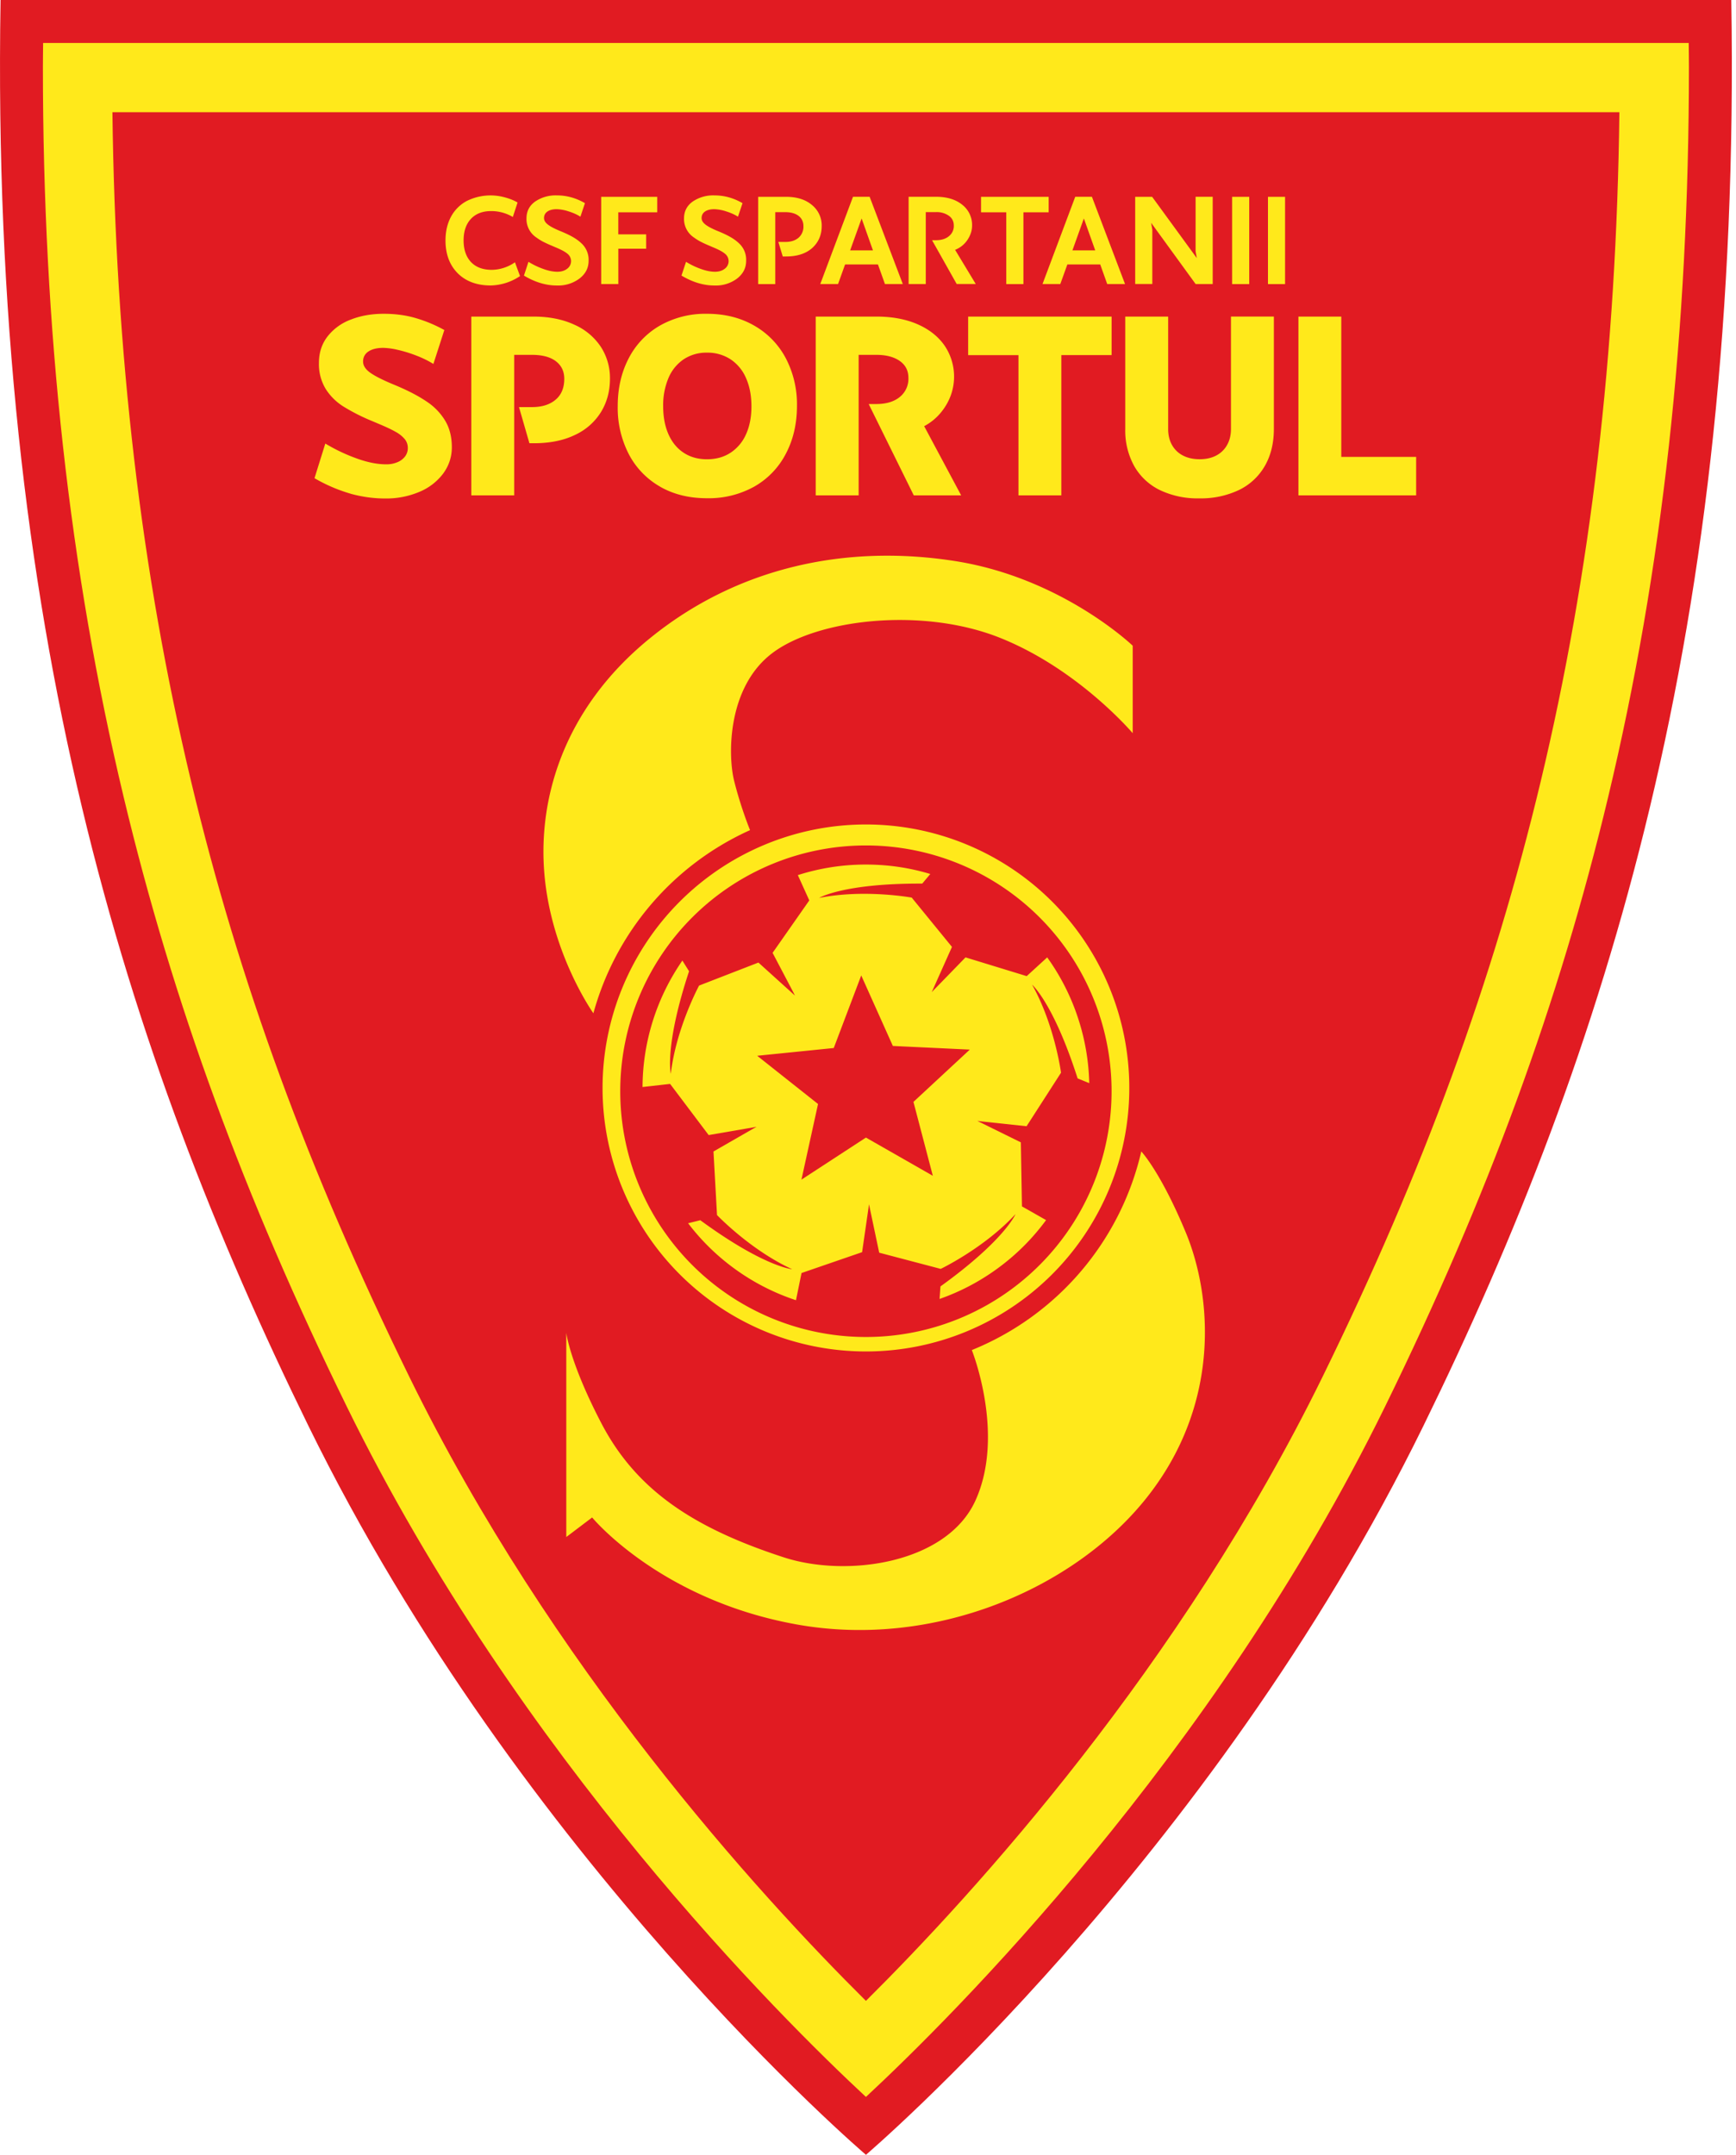 <svg xmlns="http://www.w3.org/2000/svg" width="403" height="500" fill="none"><path fill="#E11B22" d="M330.48 330.76C372.93 244.13 404.3 145.13 401.91 0H.13C-2.26 145.13 29.1 244.13 71.55 330.76 121.12 431.92 201.02 500 201.02 500s79.9-68.08 129.46-169.24Z"/><path fill="#FFE91B" d="M392.02 9.97c.02 1.84.05 3.71.05 5.55 0 61.22-6.16 116.81-18.76 169.48-11.38 47.58-27.83 92.5-51.78 141.38-39.96 81.54-100.76 141.84-120.51 160.19-19.75-18.35-80.56-78.65-120.52-160.2C56.55 277.5 40.1 232.58 28.72 185 16.12 132.33 9.96 76.74 9.96 15.52c0-1.84.04-3.7.05-5.55h382.01Z"/><path fill="#E11B22" d="M375.93 26.04c-.67 55.82-6.67 106.82-18.25 155.22-11.1 46.4-27.17 90.26-50.58 138.05-33.04 67.43-80.92 120-106.08 144.97-25.16-24.97-73.04-77.54-106.08-144.97-23.42-47.79-39.5-91.65-50.59-138.05-11.57-48.4-17.58-99.4-18.25-155.22h349.83Z"/><path fill="#FFE91B" d="M264.94 267.18a65.72 65.72 0 0 1-39.34 46.09s7.84 19.55.83 34.94c-6.66 14.61-29.81 17.93-44.49 13.15-20.94-6.81-34.25-15.58-42.37-31.17-7.34-14.1-8.11-20.94-8.11-20.94v47.4l6-4.54s15.75 19.15 47.57 24.84c31.82 5.68 64.21-8.23 81-29.22 17.54-21.92 15.31-47.07 9.26-61.7-5.85-14.11-10.35-18.85-10.35-18.85Z"/><path fill="#FFE91B" d="M258.04 252.45a57.03 57.03 0 1 1-114.05 0 57.03 57.03 0 0 1 114.05 0Zm-57.02-61.14a61.14 61.14 0 1 0 0 122.28 61.14 61.14 0 0 0 0-122.28Z"/><path fill="#FFE91B" d="M137.75 235.12a65.74 65.74 0 0 1 36.37-42.5s-2.11-5.09-3.7-11.45c-1.46-5.85-1.63-21.6 8.77-29.55 10.38-7.95 34.9-10.88 53.08-3.57 18.18 7.3 30.68 22.08 30.68 22.08v-20.3s-16.4-15.74-41.23-19.64c-24.84-3.9-50.17 1.14-70.78 17.86-20.62 16.72-26.56 38.5-24.35 56.82 2.1 17.53 11.16 30.25 11.16 30.25Z"/><path fill="#FFE91B" d="m175.65 261.46-11.14 1.92-8.95-11.87-6.4.72a51.88 51.88 0 0 1 9.25-29.34l1.55 2.48c-5.75 17.42-4.24 23.8-4.24 23.8 1.23-10.6 6.57-20.48 6.57-20.48l13.77-5.34 8.48 7.66-.42-.84-4.77-9.07 8.52-12.17-2.66-5.87a51.82 51.82 0 0 1 15.81-2.45c5.2 0 10.21.76 14.94 2.19l-1.87 2.23c-18.35-.08-23.95 3.33-23.95 3.33 10.47-2.11 21.51-.08 21.51-.08l9.34 11.44-4.29 9.59-.4.9 7.84-8.06 14.2 4.35 4.76-4.35a51.72 51.72 0 0 1 7.22 14.28 51.82 51.82 0 0 1 2.54 14.9l-2.7-1.1c-5.6-17.48-10.57-21.75-10.57-21.75 5.24 9.3 6.72 20.43 6.72 20.43l-8 12.42-10.3-1.1-1.12-.13 10.09 4.97.26 14.86 5.6 3.18a51.77 51.77 0 0 1-11.35 11.28 51.79 51.79 0 0 1-13.38 7.02l.21-2.91c14.89-10.72 17.42-16.77 17.42-16.77-7.24 7.86-17.36 12.7-17.36 12.7l-14.28-3.76-2.37-11.24-.13.97-1.47 10.15-14.06 4.84-1.29 6.31a51.86 51.86 0 0 1-14.24-7.3 51.83 51.83 0 0 1-10.8-10.56l2.83-.7c14.8 10.84 21.33 11.37 21.33 11.37-9.71-4.44-17.45-12.57-17.45-12.57l-.82-14.75 9.19-5.28.83-.45Zm17.9-18.28-17.77 1.8 14.12 11.19-3.85 17.55 14.97-9.76 15.53 8.87-4.5-17.15 13.08-12.13-17.86-.85-7.34-16.36-6.38 16.84ZM81.4 114.56a37.15 37.15 0 0 1-8.39-3.6l2.51-8.04a40.69 40.69 0 0 0 7.18 3.42c2.56.94 4.88 1.4 6.95 1.4a6.5 6.5 0 0 0 2.63-.5 4.23 4.23 0 0 0 1.77-1.35 3.2 3.2 0 0 0 .62-1.95c0-.76-.23-1.44-.7-2.03a7.16 7.16 0 0 0-2.1-1.69c-.9-.52-2.13-1.1-3.67-1.75l-1.89-.8a45.3 45.3 0 0 1-6.57-3.33 13.1 13.1 0 0 1-4.14-4.1 11.08 11.08 0 0 1-1.56-6.04c0-2.36.66-4.4 1.99-6.12a12.24 12.24 0 0 1 5.4-3.92c2.29-.9 4.83-1.35 7.65-1.35 2.72 0 5.23.34 7.53 1.03 2.3.68 4.48 1.6 6.54 2.74l-2.54 7.87c-1.2-.74-2.54-1.4-4.01-1.96-1.48-.57-2.9-1-4.27-1.31a16.2 16.2 0 0 0-3.36-.46c-1.43 0-2.57.27-3.41.82a2.66 2.66 0 0 0-1.27 2.38c0 .87.5 1.69 1.5 2.45 1.02.76 2.71 1.64 5.09 2.65l1.37.57c2.8 1.2 5.1 2.42 6.92 3.67a13.85 13.85 0 0 1 4.22 4.44c1 1.7 1.5 3.73 1.5 6.08 0 2.24-.67 4.27-2 6.09a13.23 13.23 0 0 1-5.53 4.26 19.75 19.75 0 0 1-7.97 1.54c-2.64 0-5.3-.37-7.99-1.1ZM109.41 73.46h14.41c3.62 0 6.77.62 9.46 1.86a14.23 14.23 0 0 1 6.18 5.13 13.3 13.3 0 0 1 2.14 7.42c0 2.88-.69 5.44-2.06 7.7a13.98 13.98 0 0 1-6.04 5.34c-2.67 1.3-5.86 1.94-9.6 1.94h-1l-2.42-8.39h3.03c2.28 0 4.1-.56 5.45-1.7 1.35-1.12 2.03-2.75 2.03-4.86 0-1.73-.65-3.09-1.95-4.08-1.3-.99-3.15-1.48-5.56-1.48h-4.11v32.61h-9.96V73.46ZM153.2 112.9a18.5 18.5 0 0 1-7.25-7.56 23.46 23.46 0 0 1-2.55-11.1c0-4.15.85-7.84 2.55-11.1a18.52 18.52 0 0 1 7.26-7.6 21.38 21.38 0 0 1 10.9-2.73c4.13 0 7.78.91 10.95 2.73a18.81 18.81 0 0 1 7.35 7.57 23.05 23.05 0 0 1 2.6 11.05c0 4.18-.87 7.9-2.6 11.16a18.57 18.57 0 0 1-7.31 7.59 21.74 21.74 0 0 1-10.99 2.7c-4.15 0-7.78-.9-10.91-2.7Zm16.38-7.84a9.87 9.87 0 0 0 3.6-4.28c.84-1.85 1.26-4 1.26-6.48 0-2.51-.42-4.7-1.27-6.6a9.88 9.88 0 0 0-3.6-4.34 9.75 9.75 0 0 0-5.46-1.53 9.5 9.5 0 0 0-5.38 1.53 9.83 9.83 0 0 0-3.54 4.33 16.2 16.2 0 0 0-1.24 6.58c0 2.5.42 4.67 1.24 6.52.83 1.86 2.01 3.28 3.54 4.28 1.53 1 3.33 1.5 5.38 1.5 2.1 0 3.92-.5 5.46-1.51ZM223.13 114.95h-11l-10.47-21.2h1.77c2.29 0 4.1-.54 5.44-1.63a5.4 5.4 0 0 0 2.01-4.45c0-1.67-.67-2.98-2.02-3.92s-3.16-1.41-5.43-1.41h-4.1v32.61h-9.97V73.46h14.07c3.7 0 6.9.6 9.62 1.8 2.72 1.2 4.81 2.87 6.27 5a12.82 12.82 0 0 1 1.4 11.48 13.58 13.58 0 0 1-2.33 4.02 12.77 12.77 0 0 1-3.85 3.13l8.59 16.06ZM236.43 82.4h-11.68v-8.94h33.3v8.93h-11.67v32.56h-9.95V82.4ZM295.72 99.49c0 3.32-.7 6.2-2.1 8.63a13.88 13.88 0 0 1-6 5.58 20.58 20.58 0 0 1-9.25 1.94 20.2 20.2 0 0 1-9.15-1.94 13.78 13.78 0 0 1-5.93-5.57 17.03 17.03 0 0 1-2.07-8.59V73.46h9.96v26.11c0 1.41.3 2.64.9 3.7a6.06 6.06 0 0 0 2.55 2.44c1.1.57 2.39.85 3.85.85 1.47 0 2.75-.28 3.84-.85a6.07 6.07 0 0 0 2.54-2.46c.6-1.06.9-2.3.9-3.7V73.45h9.96V99.5ZM301.42 73.46h9.95v32.56h17.38v8.93h-27.33V73.46ZM106.25 63.4c-1.88-1.9-2.83-4.43-2.83-7.6 0-2.07.42-3.9 1.26-5.48a8.91 8.91 0 0 1 3.65-3.67 12.41 12.41 0 0 1 8.87-.85c1.13.3 2.13.7 2.95 1.19l-1.1 3.36a9.8 9.8 0 0 0-5.04-1.37c-2.02 0-3.59.62-4.71 1.83-1.12 1.22-1.68 2.88-1.68 4.98 0 2.11.57 3.77 1.7 5 1.15 1.21 2.75 1.82 4.82 1.82 1.95 0 3.94-.7 5.4-1.75l1.18 3.2a12.66 12.66 0 0 1-6.78 2.18c-3.24 0-5.8-.95-7.69-2.84ZM121.63 63.95l1.05-3.2c1.04.65 2.17 1.2 3.4 1.64 1.23.45 2.33.67 3.3.67.94 0 1.7-.24 2.3-.71a2.18 2.18 0 0 0 .04-3.48c-.56-.47-1.5-.97-2.8-1.5l-.83-.36a28.3 28.3 0 0 1-1.97-.9c-.54-.28-1.07-.61-1.59-.99a5.13 5.13 0 0 1-2.31-4.42c0-1.66.66-2.96 1.99-3.92a8.45 8.45 0 0 1 5.08-1.44c2.27 0 4.43.6 6.5 1.8l-1.05 3.14c-.82-.52-1.77-.93-2.84-1.26a9.71 9.71 0 0 0-2.67-.48c-1.78 0-2.94.75-2.94 2.05 0 1.06 1.04 1.88 3.61 2.96l.63.26c2.06.88 3.39 1.63 4.5 2.7a5.17 5.17 0 0 1 1.61 4c0 1.66-.7 3.02-2.1 4.11a8.26 8.26 0 0 1-5.26 1.63c-2.53 0-5.07-.76-7.65-2.3ZM139.56 65.9V45.67h13.01v3.59h-9.04v5.12H150v3.33h-6.46v8.2h-3.97ZM158.2 63.95l1.06-3.2c1.04.65 2.17 1.2 3.4 1.64 1.23.45 2.33.67 3.3.67.94 0 1.7-.24 2.3-.71a2.18 2.18 0 0 0 .03-3.48c-.55-.47-1.49-.97-2.79-1.5l-.83-.36a28.6 28.6 0 0 1-1.97-.9c-.54-.28-1.07-.61-1.59-.99a5.14 5.14 0 0 1-2.32-4.42c0-1.66.67-2.96 2-3.92a8.44 8.44 0 0 1 5.08-1.44c2.27 0 4.43.6 6.5 1.8l-1.05 3.14c-.82-.52-1.77-.93-2.84-1.26a9.71 9.71 0 0 0-2.67-.48c-1.78 0-2.94.75-2.94 2.05 0 1.06 1.04 1.88 3.6 2.96l.64.26c2.06.88 3.39 1.63 4.5 2.7a5.17 5.17 0 0 1 1.6 4c0 1.66-.69 3.02-2.08 4.11a8.26 8.26 0 0 1-5.28 1.63c-2.52 0-5.06-.76-7.64-2.3ZM176 65.9V45.67h6.45c2.53 0 4.55.63 6.04 1.9a6.08 6.08 0 0 1 2.26 4.88c0 2.08-.74 3.77-2.2 5.1-1.47 1.3-3.49 1.96-6.07 1.96h-.77l-1.02-3.37h1.64c1.26 0 2.27-.32 3.04-.97a3.38 3.38 0 0 0 1.14-2.72c0-1.96-1.56-3.22-4.2-3.22h-2.34v16.69h-3.98ZM205.43 65.9l-1.62-4.54h-7.63l-1.63 4.55h-4.13l7.6-20.25h3.86l7.7 20.25h-4.15Zm-8.08-7.8h5.3l-2.63-7.41-2.67 7.42ZM226.51 65.9h-4.42l-5.72-10.16h.9c1.25 0 2.26-.31 3-.92a3 3 0 0 0 1.15-2.46c0-.96-.37-1.73-1.14-2.29a4.93 4.93 0 0 0-3.03-.85h-2.34v16.69h-3.98V45.66h6.34c2.56 0 4.6.62 6.12 1.86a5.93 5.93 0 0 1 2.27 4.84c0 1.1-.34 2.18-1.03 3.24a6.14 6.14 0 0 1-2.91 2.37l4.8 7.94ZM233.6 65.9V49.26h-5.86v-3.59h15.7v3.59h-5.86v16.66h-3.98ZM257.03 65.9l-1.62-4.54h-7.63l-1.64 4.55h-4.13l7.6-20.25h3.87l7.69 20.25h-4.14Zm-8.08-7.8h5.3l-2.64-7.41-2.66 7.42ZM277.55 65.9l-10.32-14.2.27 1.6v12.6h-3.97V45.67h3.93l10.37 14.22-.28-1.58V45.66h3.97v20.25h-3.97ZM286.03 65.9V45.67H290v20.25h-3.97ZM294.35 65.9V45.67h3.97v20.25h-3.97Z"/></svg>
